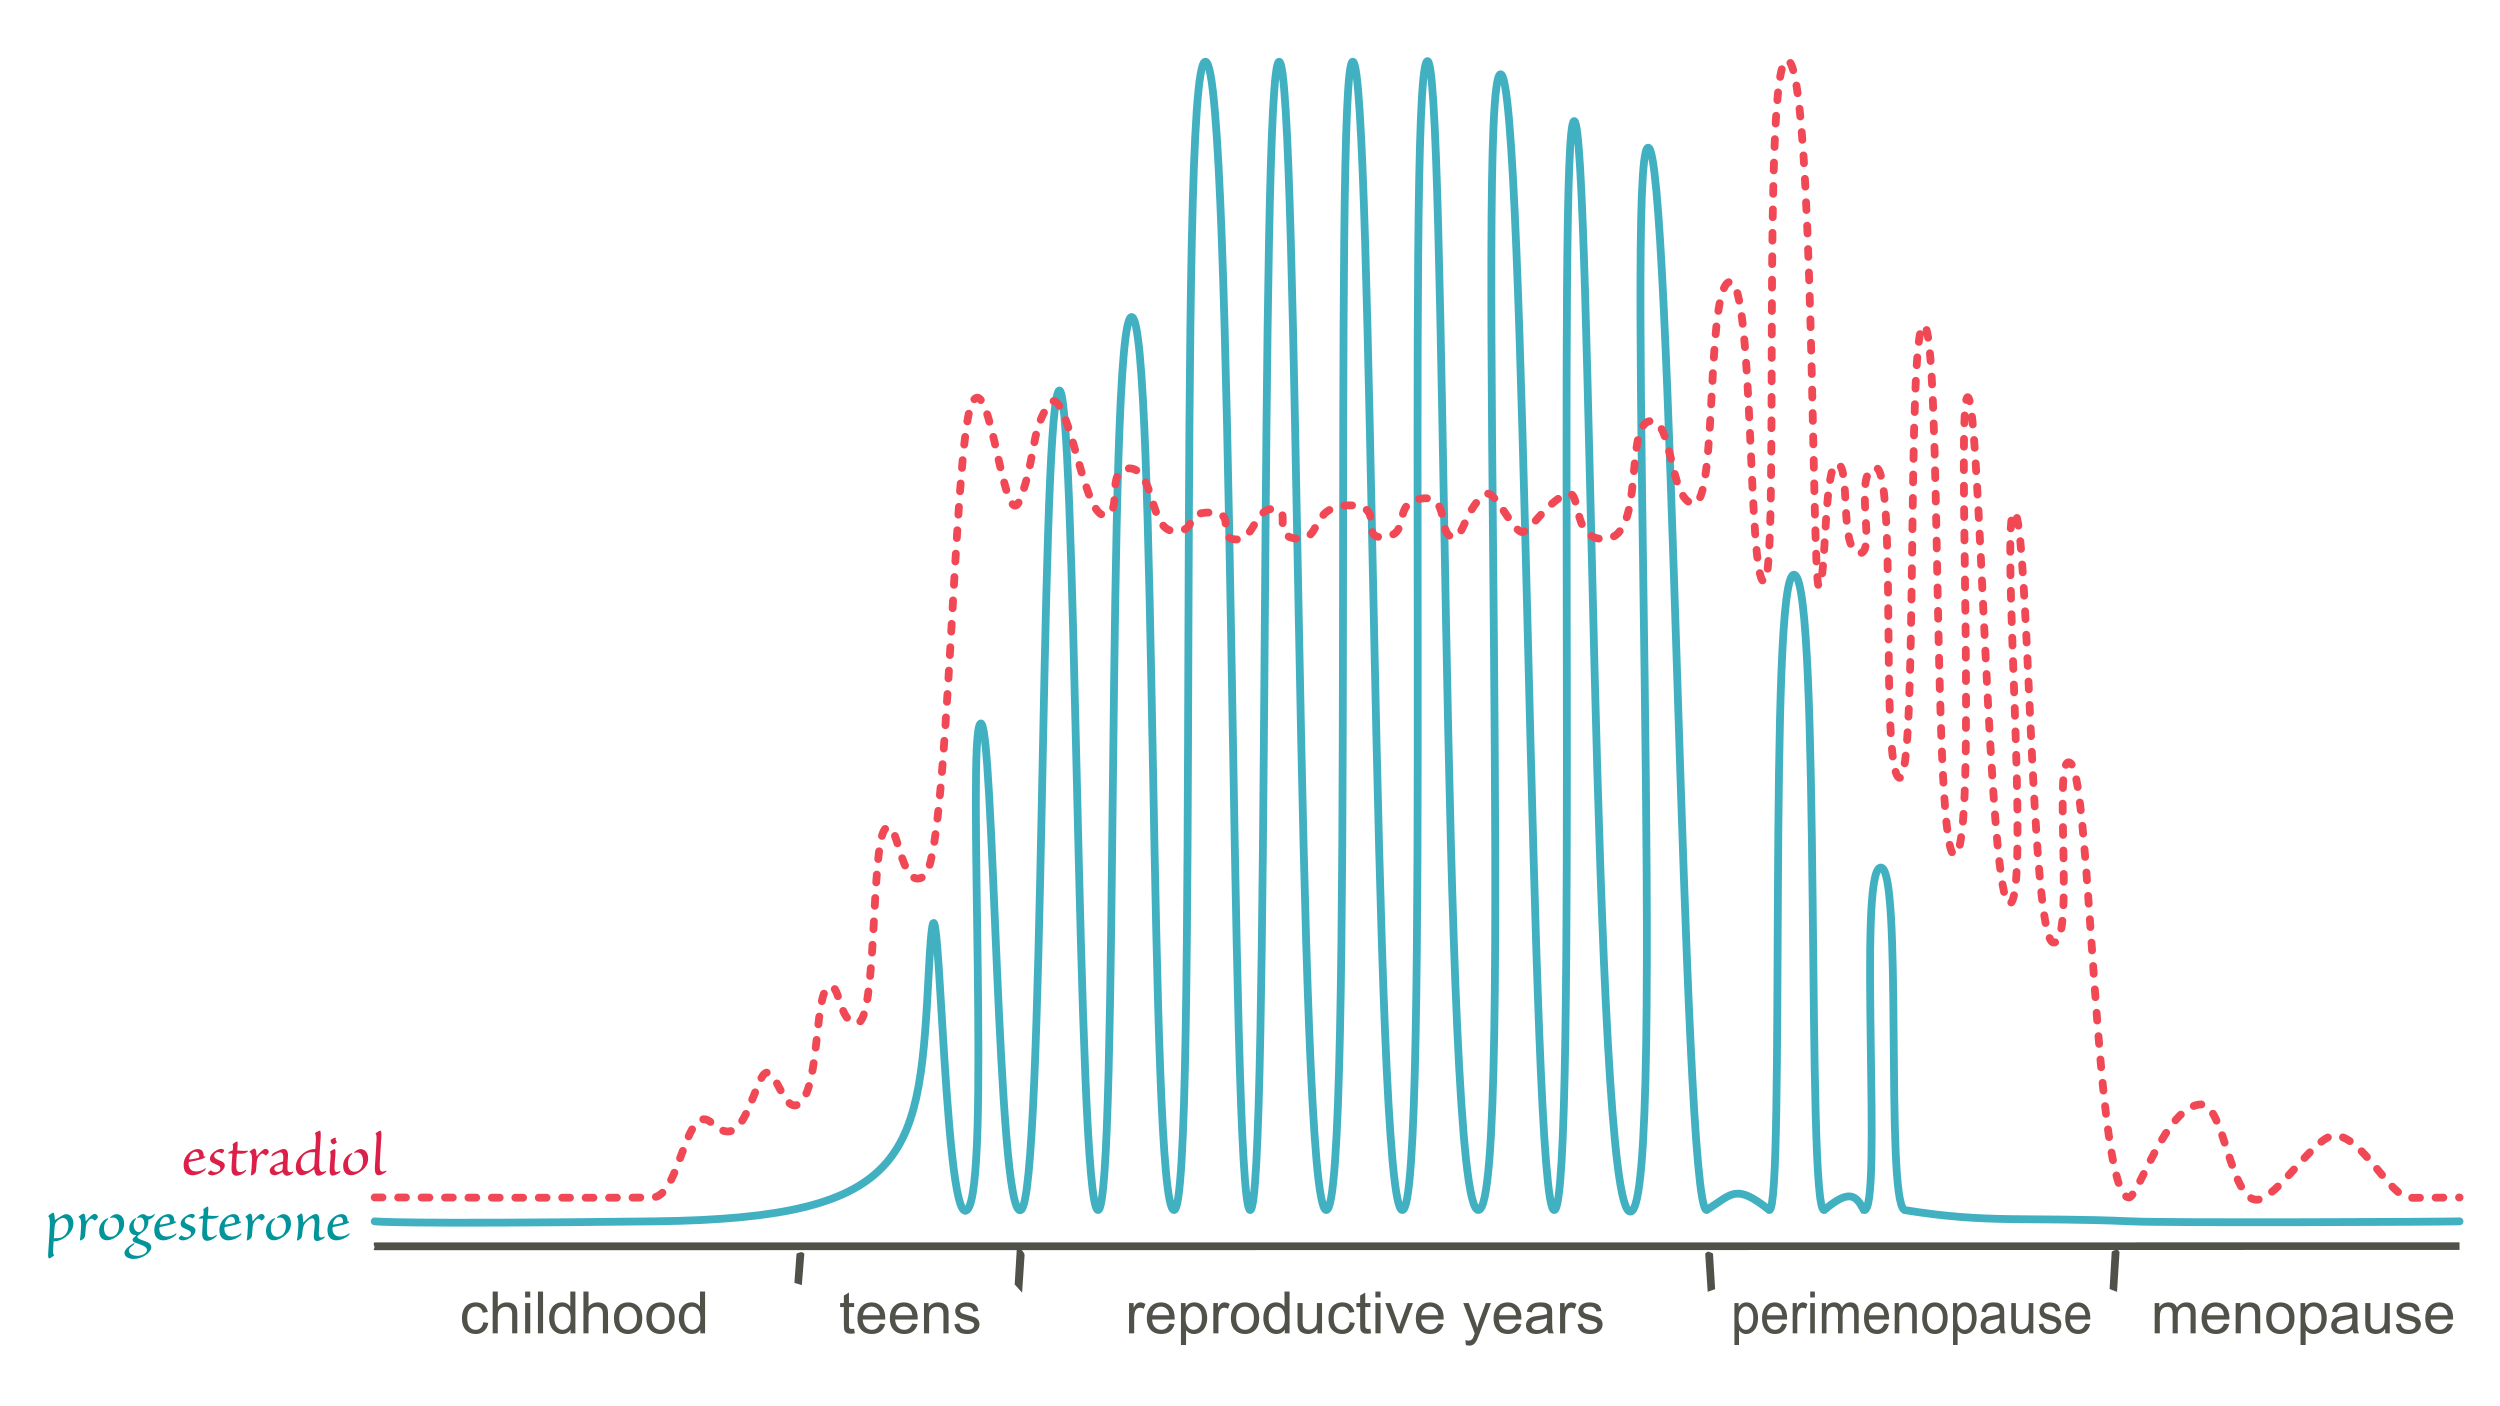 <?xml version="1.0" encoding="utf-8"?>
<!-- Generator: Adobe Illustrator 26.0.2, SVG Export Plug-In . SVG Version: 6.00 Build 0)  -->
<svg version="1.1"
	 id="svg2" inkscape:export-filename="D:\User\Google Drive\Books\Hormone Repair Manual\img\life-cycle.png" inkscape:export-xdpi="144" inkscape:export-ydpi="144" inkscape:version="0.92.5 (2060ec1f9f, 2020-04-08)" sodipodi:docname="life-cycle-color.svg" xmlns:cc="http://creativecommons.org/ns#" xmlns:dc="http://purl.org/dc/elements/1.1/" xmlns:inkscape="http://www.inkscape.org/namespaces/inkscape" xmlns:rdf="http://www.w3.org/1999/02/22-rdf-syntax-ns#" xmlns:sodipodi="http://sodipodi.sourceforge.net/DTD/sodipodi-0.dtd" xmlns:svg="http://www.w3.org/2000/svg"
	 xmlns="http://www.w3.org/2000/svg" xmlns:xlink="http://www.w3.org/1999/xlink" x="0px" y="0px" viewBox="0 0 1600 900"
	 style="enable-background:new 0 0 1600 900;" xml:space="preserve">
<style type="text/css">
	.st0{enable-background:new    ;}
	.st1{fill:#DB1F48;}
	.st2{fill:#01949A;}
	.st3{fill:#505149;}
	.st4{fill:none;stroke:#41B0C1;stroke-width:5;stroke-linecap:round;}
	.st5{fill:none;stroke:#F04854;stroke-width:5;stroke-linecap:round;stroke-dasharray:5,10;}
</style>
<g class="st0">
	<path class="st1" d="M117.91,748.42c-0.26-0.85-0.38-1.84-0.38-2.95c0-3.07,1.41-6.19,4.35-8.33c1.41-0.98,3.11-1.75,4.69-1.75
		c1.88,0,2.81,0.94,3.24,1.79c0.47,0.85,0.6,2.18,0.55,2.65c-0.04,0.3,0.09,0.43,0.77,0.3c0.55-0.09,0.55,0.3,0.13,0.64
		c-0.43,0.34-1.54,0.85-3.16,1.32c-1.62,0.47-4.35,1.07-6.57,1.49c-0.6,0.13-0.77,0.26-0.81,0.77c-0.08,3.2,1.54,5.46,4.95,5.38
		c2.09,0,4.27-0.85,5.67-2.01c0.51-0.43,0.43,0.64-0.17,1.2c-1.45,1.45-4.9,3.24-8.06,3.24
		C120.98,752.18,118.63,751.03,117.91,748.42z M121.02,741.63c-0.04,0.43,0.09,0.51,0.6,0.43c1.02-0.13,3.28-0.47,4.82-0.9
		c0.77-0.17,1.07-0.43,1.07-0.98c0.04-0.6-0.13-1.45-0.47-1.96c-0.43-0.68-1.07-1.11-2.09-1.11
		C123.28,737.11,121.53,739.07,121.02,741.63z"/>
	<path class="st1" d="M138.93,736c1.07-0.56,2.09-0.73,2.6-0.73c0.94,0,1.92,0.43,1.92,1.15c0,0.51-0.81,1.32-1.28,1.58
		c-0.21,0.17-0.34,0.17-0.47,0.09c-0.38-0.43-1.19-0.77-2.18-0.77c-1.19,0-2.47,1.15-2.47,2.43c0,1.71,2.13,2.31,4.69,3.46
		c1.41,0.64,2.13,1.49,2.13,2.6c0,2.69-3.03,4.74-4.82,5.55c-1.15,0.55-2.35,0.85-3.33,0.85c-0.9,0-2.6-0.43-2.6-1.45
		c0-0.43,1.02-1.28,1.49-1.58c0.38-0.26,0.47-0.17,0.6-0.04c0.43,0.56,1.66,1.11,2.77,1.11c1.45,0,3.03-1.07,3.03-2.56
		c0-0.85-0.6-1.54-2.17-2.22c-0.81-0.34-1.92-0.81-2.73-1.24c-1.19-0.64-1.75-1.58-1.75-2.65
		C134.32,739.07,136.93,737.07,138.93,736z"/>
	<path class="st1" d="M148.44,750.22c-0.34-1.07-0.3-2.6-0.21-4.23c0.13-1.88,0.34-5.64,0.47-7.17c0.04-0.43,0-0.55-0.3-0.55
		c-0.73-0.04-1.79-0.08-2.22,0.04c-0.21,0.09-0.34-0.04-0.04-0.47c0.47-0.64,1.36-1.24,2.43-1.41c0.3-0.13,0.38-0.17,0.43-0.51
		c0.13-1.2,0.17-2.73-0.04-3.2c-0.13-0.21-0.13-0.38,0.04-0.56c0.55-0.51,2.26-1.62,2.64-1.62c0.51,0,0.51,1.41,0.47,2.22
		c-0.04,0.81-0.13,2.22-0.26,3.16c-0.04,0.3,0,0.38,0.3,0.43c1.32,0.13,2.73,0.21,4.05,0.21c1.15,0.04,1.96-0.09,2.3-0.13
		c0.3-0.04,0.43,0.13-0.04,0.6c-0.98,1.03-2.77,1.37-4.35,1.37c-0.85,0-1.71-0.04-2.09-0.04c-0.3-0.04-0.38,0.04-0.43,0.43
		c-0.13,1.28-0.3,3.59-0.38,6.06c-0.09,3.12,0.04,5.29,2.56,5.29c1.02,0,2.52-0.73,3.45-1.49c0.38-0.34,0.47,0.47-0.08,1.03
		c-1.71,1.83-4.18,2.82-5.93,2.82C150.27,752.48,148.95,751.97,148.44,750.22z"/>
	<path class="st1" d="M164.13,739.37c0,0.47,0.17,0.56,0.47,0.26c0.77-0.94,2.09-2.39,2.99-3.12c0.85-0.68,1.58-1.24,2.3-1.24
		c1.19,0,2.13,1.03,2.13,1.84c0,0.73-0.6,1.41-1.49,2.13c-0.47,0.38-0.64,0.3-0.81,0.04c-0.38-0.47-1.11-0.98-1.83-0.98
		c-0.98,0-2.05,1.32-2.77,2.52c-0.85,1.41-0.98,4.35-1.15,7.17c-0.09,1.2-0.21,2.01-0.6,2.52c-0.64,1.07-2.22,1.75-2.6,1.75
		c-0.21,0-0.3-0.04-0.21-0.51c0.21-1.24,0.6-4.87,0.73-8.67c0.04-2.22,0.04-4.87-1.28-5.51c-0.21-0.13-0.34-0.17-0.34-0.34
		c0-0.21,0.26-0.47,0.77-0.81c0.64-0.51,1.83-1.32,2.26-1.32C163.92,735.1,164.09,737.41,164.13,739.37z"/>
	<path class="st1" d="M184.3,740.14c-0.17,2.01-0.26,4.61-0.34,6.62c-0.04,1.28,0,2.22,0.38,2.73s0.85,0.73,1.41,0.73
		c0.51,0,1.41-0.3,1.83-0.55c0.26-0.13,0.26,0.43-0.09,0.81c-0.64,0.85-2.17,2.01-3.92,2.01c-1.15,0-2.13-1.11-2.56-2.09
		c-0.17-0.3-0.3-0.3-0.68-0.04c-1.15,0.77-3.37,1.83-4.31,1.83c-1.07,0-2.47-0.43-2.99-1.41c-0.26-0.47-0.43-0.98-0.43-1.62
		c0-0.81,0.43-1.54,0.94-2.09c1.54-1.58,4.44-2.82,6.91-3.5c0.51-0.17,0.72-0.34,0.77-0.64c0.04-0.51,0.04-1.2,0.08-1.96
		c0.04-1.37-0.21-3.42-1.79-3.42c-1.66,0-4.09,1.75-5.46,2.52c-0.26,0.09-0.47,0.04-0.26-0.47c0.3-0.73,0.81-1.41,1.41-1.75
		c1.19-0.64,2.86-1.45,4.09-1.92c1.07-0.47,1.83-0.6,2.47-0.6C183.36,735.32,184.6,737.28,184.3,740.14z M180.12,749.28
		c0.51-0.38,0.73-0.81,0.77-1.45c0.04-0.68,0.13-1.58,0.17-2.43c0-0.34-0.13-0.38-0.55-0.34c-1.19,0.21-2.94,0.77-3.67,1.15
		c-0.73,0.43-1.24,0.9-1.24,1.75c-0.04,1.24,1.02,2.09,2.26,2.09C178.54,750.05,179.61,749.66,180.12,749.28z"/>
	<path class="st1" d="M189.33,746.84c0-4.01,2.22-6.83,5.16-9.05c2.05-1.54,4.69-2.39,6.74-2.39c0.47,0,0.6-0.04,0.64-0.47
		c0.13-1.32,0.26-4.1,0.3-5.68c0.04-1.75-0.13-3.12-0.55-3.67c-0.13-0.17-0.13-0.26,0.04-0.43c0.64-0.6,2.69-1.58,3.03-1.58
		c0.73,0,0.64,3.29,0.47,5.55c-0.17,2.56-0.77,11.14-0.85,13.88c-0.09,3.71-0.13,7.04,1.96,7.04c0.6,0,1.58-0.26,2.26-0.64
		c0.3-0.21,0.38,0.38-0.09,0.85c-0.9,0.94-2.99,2.22-4.73,2.22c-1.83,0-2.26-2.13-2.52-3.76c-0.09-0.38-0.26-0.34-0.64-0.09
		c-1.83,1.28-5.03,3.54-7.46,3.54C191.12,752.18,189.33,750.3,189.33,746.84z M200.63,746.97c0.38-0.43,0.55-1.02,0.6-1.71
		c0.09-1.96,0.3-6.32,0.43-7.43c0.04-0.34-0.04-0.43-0.26-0.38c-0.47,0.08-1.19-0.04-2.09-0.04c-1.96-0.04-4.05,0.85-5.33,2.52
		c-0.98,1.24-1.54,2.77-1.54,4.82c0,2.39,0.94,4.78,3.37,4.78C197.69,749.53,199.57,748.25,200.63,746.97z"/>
	<path class="st1" d="M214.62,739.29c-0.21,2.09-0.55,6.36-0.55,8.15c-0.04,2.09,0.68,2.65,1.36,2.65c0.6,0,1.41-0.21,2.18-0.64
		c0.43-0.21,0.3,0.56-0.21,1.03c-1.62,1.28-3.75,1.92-4.61,1.92c-1.32,0-1.92-1.67-1.83-3.84c0.09-1.79,0.38-5.29,0.6-7.86
		c0.17-2.09-0.09-3.03-0.3-3.37c-0.08-0.13-0.08-0.26,0.21-0.47c0.81-0.68,2.3-1.45,2.77-1.45
		C214.92,735.4,214.7,738.18,214.62,739.29z M214.58,728.06c0.3,0,0.3,0.17,0.3,0.64c-0.09,0.72,0.13,1.45,0.51,1.92
		c0.3,0.38,0.17,0.47-0.13,0.77c-0.43,0.3-1.58,1.02-2,1.02c-0.47,0-1.66-0.85-1.66-2.6C211.59,729.3,214.02,728.06,214.58,728.06z"
		/>
	<path class="st1" d="M235.6,741.47c0,3.46-1.66,5.59-3.45,7.21c-1.83,1.67-4.82,3.46-7.51,3.46c-3.03,0-5.03-2.05-5.03-6.06
		c0-3.07,1.41-5.42,3.63-7.13c0.51-0.38,1.15-0.68,1.62-0.85c0.77-0.34,0.77,0.21,0.26,0.72c-1.75,1.5-2.39,3.37-2.39,5.59
		c0,3.33,1.36,5.51,4.18,5.51c1.19,0,2.6-0.51,3.58-1.54c0.94-0.94,1.88-2.78,1.88-5.42c0-3.07-1.32-5.38-3.71-5.38
		c-0.6,0-1.28,0.08-1.71,0.3c-0.34,0.17-0.38-0.3,0.04-0.73c0.9-0.85,2.43-1.75,3.71-1.75C232.4,735.4,235.6,736.47,235.6,741.47z"
		/>
	<path class="st1" d="M240.5,751.11c-0.51-0.77-0.72-2.39-0.55-4.74c0.3-5.38,0.9-12.72,1.02-16.82c0.09-2.13,0-3.37-0.55-3.93
		c-0.13-0.17-0.17-0.3,0.13-0.47c0.68-0.51,2.56-1.54,2.9-1.54c0.9,0,0.68,3.07,0.55,5.17c-0.26,4.87-0.81,11.61-0.98,16.14
		c-0.04,2.35,0.08,3.54,0.43,4.14c0.34,0.51,0.85,0.77,1.36,0.77c0.64,0,1.58-0.3,2.22-0.6c0.34-0.13,0.43,0.38-0.17,0.94
		c-1.02,0.9-3.28,2.01-4.61,2.01C241.57,752.18,240.93,751.75,240.5,751.11z"/>
</g>
<g class="st0">
	<path class="st2" d="M46.99,783.02c0,4.4-3.5,8.2-7.17,10.03c-2.05,1.07-3.5,1.37-5.12,1.37c-0.3,0-0.38,0.17-0.43,0.6
		c-0.17,1.96-0.34,5.34-0.38,6.45c0,0.64,0.3,1.37,0.64,1.58c0.21,0.13,0.21,0.26-0.13,0.6c-0.6,0.56-2.39,1.75-2.94,1.75
		c-0.47,0-0.77-0.98-0.64-3.2c0.21-3.29,0.98-13.15,1.11-18.4c0.04-2.48-0.13-4.57-0.9-5.21c-0.13-0.09-0.21-0.13-0.04-0.38
		c0.47-0.68,2.6-2.13,2.94-2.13c1.02,0,1.07,3.16,1.11,4.1c0,0.55,0.08,0.68,0.51,0.43c0.47-0.3,2.56-1.71,3.5-2.22
		c1.07-0.68,2.17-1.32,3.41-1.32C44.68,777.04,46.99,779.13,46.99,783.02z M40.29,779.47c-1.19,0-2.69,0.98-3.58,1.79
		c-1.28,1.24-1.58,2.26-1.79,4.18c-0.17,1.92-0.34,4.7-0.43,6.79c-0.04,0.38,0.04,0.43,0.26,0.34c0.17-0.09,0.51-0.17,0.94-0.17
		c2.17,0.17,3.84-0.21,5.54-1.67c1.54-1.28,2.56-3.67,2.56-6.02C43.79,782.38,42.89,779.47,40.29,779.47z"/>
	<path class="st2" d="M54.75,781.01c0,0.47,0.17,0.55,0.47,0.26c0.77-0.94,2.09-2.39,2.99-3.12c0.85-0.68,1.58-1.24,2.3-1.24
		c1.19,0,2.13,1.02,2.13,1.84c0,0.73-0.6,1.41-1.49,2.13c-0.47,0.38-0.64,0.3-0.81,0.04c-0.38-0.47-1.11-0.98-1.83-0.98
		c-0.98,0-2.05,1.32-2.77,2.52c-0.85,1.41-0.98,4.36-1.15,7.17c-0.09,1.2-0.21,2.01-0.6,2.52c-0.64,1.07-2.22,1.75-2.6,1.75
		c-0.21,0-0.3-0.04-0.21-0.51c0.21-1.24,0.6-4.87,0.73-8.67c0.04-2.22,0.04-4.87-1.28-5.51c-0.21-0.13-0.34-0.17-0.34-0.34
		c0-0.21,0.26-0.47,0.77-0.81c0.64-0.51,1.83-1.32,2.26-1.32C54.53,776.74,54.7,779.05,54.75,781.01z"/>
	<path class="st2" d="M79.44,783.1c0,3.46-1.66,5.59-3.45,7.22c-1.83,1.67-4.82,3.46-7.51,3.46c-3.03,0-5.03-2.05-5.03-6.06
		c0-3.07,1.41-5.42,3.63-7.13c0.51-0.38,1.15-0.68,1.62-0.85c0.77-0.34,0.77,0.21,0.26,0.73c-1.75,1.49-2.39,3.37-2.39,5.59
		c0,3.33,1.36,5.51,4.18,5.51c1.19,0,2.6-0.51,3.58-1.54c0.94-0.94,1.88-2.77,1.88-5.42c0-3.07-1.32-5.38-3.71-5.38
		c-0.6,0-1.28,0.09-1.71,0.3c-0.34,0.17-0.38-0.3,0.04-0.73c0.9-0.85,2.43-1.75,3.71-1.75C76.24,777.04,79.44,778.11,79.44,783.1z"
		/>
	<path class="st2" d="M93.68,777.94c0.47,0.38,0.9,0.51,1.36,0.51c1.58,0,2.69-0.6,3.8-1.54c0.26-0.21,0.38,0.08,0.04,0.73
		c-0.68,1.32-2.09,2.48-3.71,2.86c-0.26,0.04-0.3,0.13-0.26,0.3c0.04,0.21,0.04,0.55,0.04,1.15c0,1.79-0.77,3.63-1.83,4.91
		c-1.19,1.45-2.69,2.26-4.18,3.46c-0.64,0.47-1.02,0.9-1.02,1.32c0,0.42,0.34,0.77,0.98,1.15c0.85,0.51,3.24,1.28,4.86,1.92
		c2.22,0.85,3.07,2.18,3.07,3.42c0,1.96-1.62,3.8-3.58,5.12c-2.09,1.45-4.95,2.48-7.63,2.48c-2.47,0-5.97-0.98-5.97-3.88
		c0-0.68,0.21-1.28,0.64-1.88c1.02-1.58,3.45-3.37,5.12-4.18c0.6-0.3,0.77-0.13,0.55,0.26s-0.68,0.94-1.07,1.15
		c-1.02,0.6-2.43,1.79-2.43,2.99c0,2.6,2.99,3.54,5.59,3.54c2.22,0,4.09-0.98,4.86-1.62c0.64-0.51,1.15-1.24,1.15-2.05
		c0-0.9-0.43-1.88-2.64-2.9c-1.58-0.73-4.48-1.67-5.33-2.01c-0.73-0.3-1.24-1.07-1.24-1.88c0-0.47,0.6-1.03,1.24-1.62
		c0.43-0.38,0.77-0.6,0.98-0.85c0.21-0.21,0-0.3-0.47-0.34c-2-0.09-3.88-1.62-3.88-4.53c0-2.39,1.36-4.74,3.54-6.06
		c0.77-0.43,1.07-0.17,0.64,0.38c-0.47,0.56-1.36,1.67-1.36,3.89c0,2.26,1.41,4.44,3.33,4.44c0.85,0,1.71-0.6,2.3-1.32
		c0.73-0.85,1.19-2.26,1.19-4.06c0-2.35-1.07-4.06-2.64-4.06c-0.68,0-1.36,0.3-1.58,0.47c-0.3,0.17-0.47-0.17-0.13-0.64
		c0.68-0.9,2.18-1.92,3.33-1.92S93.21,777.55,93.68,777.94z"/>
	<path class="st2" d="M99.13,790.06c-0.26-0.85-0.38-1.84-0.38-2.95c0-3.07,1.41-6.19,4.35-8.33c1.41-0.98,3.11-1.75,4.69-1.75
		c1.88,0,2.81,0.94,3.24,1.79c0.47,0.85,0.6,2.18,0.55,2.65c-0.04,0.3,0.09,0.43,0.77,0.3c0.55-0.08,0.55,0.3,0.13,0.64
		c-0.43,0.34-1.54,0.85-3.16,1.32c-1.62,0.47-4.35,1.07-6.57,1.49c-0.6,0.13-0.77,0.26-0.81,0.77c-0.08,3.2,1.54,5.46,4.95,5.38
		c2.09,0,4.27-0.85,5.67-2.01c0.51-0.43,0.43,0.64-0.17,1.2c-1.45,1.45-4.9,3.25-8.06,3.25C102.2,793.82,99.86,792.67,99.13,790.06z
		 M102.25,783.27c-0.04,0.43,0.09,0.51,0.6,0.43c1.02-0.13,3.28-0.47,4.82-0.9c0.77-0.17,1.07-0.43,1.07-0.98
		c0.04-0.6-0.13-1.45-0.47-1.96c-0.43-0.68-1.07-1.11-2.09-1.11C104.51,778.75,102.76,780.71,102.25,783.27z"/>
	<path class="st2" d="M120.16,777.64c1.07-0.55,2.09-0.73,2.6-0.73c0.94,0,1.92,0.43,1.92,1.15c0,0.51-0.81,1.32-1.28,1.58
		c-0.21,0.17-0.34,0.17-0.47,0.08c-0.38-0.43-1.19-0.77-2.18-0.77c-1.19,0-2.47,1.15-2.47,2.43c0,1.71,2.13,2.3,4.69,3.46
		c1.41,0.64,2.13,1.49,2.13,2.6c0,2.69-3.03,4.74-4.82,5.55c-1.15,0.56-2.35,0.85-3.33,0.85c-0.9,0-2.6-0.43-2.6-1.45
		c0-0.43,1.02-1.28,1.49-1.58c0.38-0.26,0.47-0.17,0.6-0.04c0.43,0.55,1.66,1.11,2.77,1.11c1.45,0,3.03-1.07,3.03-2.56
		c0-0.85-0.6-1.54-2.17-2.22c-0.81-0.34-1.92-0.81-2.73-1.24c-1.19-0.64-1.75-1.58-1.75-2.65
		C115.55,780.71,118.15,778.71,120.16,777.64z"/>
	<path class="st2" d="M129.67,791.86c-0.34-1.07-0.3-2.6-0.21-4.23c0.13-1.88,0.34-5.63,0.47-7.17c0.04-0.43,0-0.55-0.3-0.55
		c-0.73-0.04-1.79-0.09-2.22,0.04c-0.21,0.08-0.34-0.04-0.04-0.47c0.47-0.64,1.36-1.24,2.43-1.41c0.3-0.13,0.38-0.17,0.43-0.51
		c0.13-1.2,0.17-2.73-0.04-3.2c-0.13-0.21-0.13-0.38,0.04-0.55c0.55-0.51,2.26-1.62,2.64-1.62c0.51,0,0.51,1.41,0.47,2.22
		c-0.04,0.81-0.13,2.22-0.26,3.16c-0.04,0.3,0,0.38,0.3,0.43c1.32,0.13,2.73,0.21,4.05,0.21c1.15,0.04,1.96-0.08,2.3-0.13
		c0.3-0.04,0.43,0.13-0.04,0.6c-0.98,1.02-2.77,1.37-4.35,1.37c-0.85,0-1.71-0.04-2.09-0.04c-0.3-0.04-0.38,0.04-0.43,0.43
		c-0.13,1.28-0.3,3.59-0.38,6.06c-0.09,3.12,0.04,5.29,2.56,5.29c1.02,0,2.52-0.73,3.45-1.49c0.38-0.34,0.47,0.47-0.08,1.02
		c-1.71,1.84-4.18,2.82-5.93,2.82C131.5,794.12,130.18,793.61,129.67,791.86z"/>
	<path class="st2" d="M140.79,790.06c-0.26-0.85-0.38-1.84-0.38-2.95c0-3.07,1.41-6.19,4.35-8.33c1.41-0.98,3.11-1.75,4.69-1.75
		c1.88,0,2.81,0.94,3.24,1.79c0.47,0.85,0.6,2.18,0.55,2.65c-0.04,0.3,0.09,0.43,0.77,0.3c0.55-0.08,0.55,0.3,0.13,0.64
		c-0.43,0.34-1.54,0.85-3.16,1.32c-1.62,0.47-4.35,1.07-6.57,1.49c-0.6,0.13-0.77,0.26-0.81,0.77c-0.08,3.2,1.54,5.46,4.95,5.38
		c2.09,0,4.27-0.85,5.67-2.01c0.51-0.43,0.43,0.64-0.17,1.2c-1.45,1.45-4.9,3.25-8.06,3.25
		C143.87,793.82,141.52,792.67,140.79,790.06z M143.91,783.27c-0.04,0.43,0.09,0.51,0.6,0.43c1.02-0.13,3.28-0.47,4.82-0.9
		c0.77-0.17,1.07-0.43,1.07-0.98c0.04-0.6-0.13-1.45-0.47-1.96c-0.43-0.68-1.07-1.11-2.09-1.11
		C146.17,778.75,144.42,780.71,143.91,783.27z"/>
	<path class="st2" d="M161.52,781.01c0,0.47,0.17,0.55,0.47,0.26c0.77-0.94,2.09-2.39,2.99-3.12c0.85-0.68,1.58-1.24,2.3-1.24
		c1.19,0,2.13,1.02,2.13,1.84c0,0.73-0.6,1.41-1.49,2.13c-0.47,0.38-0.64,0.3-0.81,0.04c-0.38-0.47-1.11-0.98-1.83-0.98
		c-0.98,0-2.05,1.32-2.77,2.52c-0.85,1.41-0.98,4.36-1.15,7.17c-0.09,1.2-0.21,2.01-0.6,2.52c-0.64,1.07-2.22,1.75-2.6,1.75
		c-0.21,0-0.3-0.04-0.21-0.51c0.21-1.24,0.6-4.87,0.72-8.67c0.04-2.22,0.04-4.87-1.28-5.51c-0.21-0.13-0.34-0.17-0.34-0.34
		c0-0.21,0.26-0.47,0.77-0.81c0.64-0.51,1.83-1.32,2.26-1.32C161.31,776.74,161.48,779.05,161.52,781.01z"/>
	<path class="st2" d="M186.21,783.1c0,3.46-1.66,5.59-3.45,7.22c-1.83,1.67-4.82,3.46-7.51,3.46c-3.03,0-5.03-2.05-5.03-6.06
		c0-3.07,1.41-5.42,3.63-7.13c0.51-0.38,1.15-0.68,1.62-0.85c0.77-0.34,0.77,0.21,0.26,0.73c-1.75,1.49-2.39,3.37-2.39,5.59
		c0,3.33,1.36,5.51,4.18,5.51c1.19,0,2.6-0.51,3.58-1.54c0.94-0.94,1.88-2.77,1.88-5.42c0-3.07-1.32-5.38-3.71-5.38
		c-0.6,0-1.28,0.09-1.71,0.3c-0.34,0.17-0.38-0.3,0.04-0.73c0.9-0.85,2.43-1.75,3.71-1.75C183.01,777.04,186.21,778.11,186.21,783.1
		z"/>
	<path class="st2" d="M204.42,782.34c-0.09,1.83-0.34,4.53-0.38,6.62c-0.13,2.26,0.51,3.03,1.36,3.03c0.68,0,1.62-0.3,2.26-0.64
		c0.3-0.17,0.3,0.51-0.26,1.02c-1.41,1.15-3.37,1.88-4.48,1.88c-0.68,0-1.24-0.3-1.66-0.9c-0.38-0.47-0.51-1.37-0.43-2.82
		c0.17-1.45,0.47-4.48,0.6-6.36c0.08-1.67,0.17-4.44-1.66-4.44c-1.45,0-3.5,1.96-4.44,3.12c-1.49,1.88-1.62,4.18-1.92,7.09
		c-0.09,0.85-0.13,1.49-0.47,2.09c-0.38,0.72-2.09,1.92-2.69,1.92c-0.21,0-0.34-0.08-0.17-0.73c0.43-1.71,0.9-6.53,0.9-9.44
		c0-2.65-0.17-4.23-0.85-4.87c-0.13-0.13-0.17-0.26,0.08-0.51c0.55-0.6,2.35-1.79,2.69-1.79c0.85,0,1.02,3.5,1.07,5.25
		c0.04,0.47,0.26,0.47,0.6,0.13c1.49-1.58,3.63-3.37,5.5-4.36c0.94-0.47,1.62-0.64,2.22-0.64C204.16,777,204.5,779.9,204.42,782.34z
		"/>
	<path class="st2" d="M209.96,790.06c-0.26-0.85-0.38-1.84-0.38-2.95c0-3.07,1.41-6.19,4.35-8.33c1.41-0.98,3.11-1.75,4.69-1.75
		c1.88,0,2.81,0.94,3.24,1.79c0.47,0.85,0.6,2.18,0.55,2.65c-0.04,0.3,0.09,0.43,0.77,0.3c0.55-0.08,0.55,0.3,0.13,0.64
		c-0.43,0.34-1.54,0.85-3.16,1.32c-1.62,0.47-4.35,1.07-6.57,1.49c-0.6,0.13-0.77,0.26-0.81,0.77c-0.08,3.2,1.54,5.46,4.95,5.38
		c2.09,0,4.27-0.85,5.67-2.01c0.51-0.43,0.43,0.64-0.17,1.2c-1.45,1.45-4.9,3.25-8.06,3.25
		C213.03,793.82,210.68,792.67,209.96,790.06z M213.07,783.27c-0.04,0.43,0.09,0.51,0.6,0.43c1.02-0.13,3.28-0.47,4.82-0.9
		c0.77-0.17,1.07-0.43,1.07-0.98c0.04-0.6-0.13-1.45-0.47-1.96c-0.43-0.68-1.07-1.11-2.09-1.11
		C215.33,778.75,213.58,780.71,213.07,783.27z"/>
</g>
<path id="path1281" inkscape:connector-curvature="0" sodipodi:nodetypes="scccccs" class="st3" d="M239.8,797.6
	c0,1.38-1.38-2.48,0-2.46l1334.3-0.03v4.85l-1334.3,0.18C238.39,800.16,239.78,799.01,239.8,797.6L239.8,797.6z"/>
<path id="path1015" inkscape:connector-curvature="0" sodipodi:nodetypes="czzzzzzzzzzzzzzzzzzzzzzcczcczccc" class="st4" d="
	M239.8,781.66c0,0,12.72,1.97,179.29,0s169.22-42.82,175.46-162.02s8.64,168.78,24.36,154.8c15.72-13.97-0.37-301.58,8.48-311.23
	s10.71,318.56,25.95,311.23c15.24-7.33,12.29-501.1,23.97-523.84c11.69-22.74,11.76,522.9,25.4,523.84
	c13.64,0.95,5.03-571.89,21.54-571.56c16.51,0.32,10.74,571.83,27.15,571.56c16.41-0.27,1.4-735.1,20.06-734.96
	c18.65,0.14,15.68,733.1,28.63,734.96c12.95,1.86,5.72-735.12,18.57-734.96c12.85,0.16,11.14,733.42,30.12,734.96
	s3.91-738.32,17.09-734.96c13.17,3.36,12.68,734.28,31.6,734.96c18.92,0.68,2.2-714.97,15.6-734.96
	c13.4-19.99,8.69,735.56,33.09,734.96s-2.53-723.3,14.11-726.91s18.89,731.33,34.57,726.91s1.21-697.29,12.63-696.96
	c11.42,0.33,11.29,700.65,36.06,697.96c24.77-2.69-4.3-675.59,11.14-680.92c15.45-5.32,21.9,678.07,37.55,679.92
	c16.73-10.54,18.48-17.16,40.13,0c10.41,0.57-1.08-412.28,16.13-406.58s7.34,409.34,19.04,406.58c16.22-13.83,20.42-9.31,25.34,0
	c12.51,3.41-4.24-215.28,10.49-219.18c14.73-3.9,2.95,212.46,15.51,219.18c53.84,8.76,77.81,4.27,145,7.22
	c21.75,1.12,203.09,0.35,210.23,0"/>
<path id="path1321" inkscape:connector-curvature="0" sodipodi:nodetypes="scccccs" class="st3" d="M1354.04,799.68
	c1.38,0.09-2.52,0.66-2.56,1.65l-1.34,23.65l4.76,1.83l1.58-25.16C1356.55,800.65,1355.45,799.76,1354.04,799.68z"/>
<path id="path1323" inkscape:connector-curvature="0" sodipodi:nodetypes="scccccs" class="st3" d="M1093.78,800.99
	c-1.38,0.09,2.52,0.63,2.56,1.56l1.35,22.48l-4.76,1.74l-1.58-23.91C1091.27,801.92,1092.38,801.07,1093.78,800.99z"/>
<path id="path1325" inkscape:connector-curvature="0" sodipodi:nodetypes="scccccs" class="st3" d="M653.3,799.57
	c1.38,1.09-2.52-1.17-2.56-0.21l-1.35,22.68l4.76,5.29l1.58-24.01C655.8,802.36,654.7,800.67,653.3,799.57z"/>
<path id="path1339" inkscape:connector-curvature="0" sodipodi:nodetypes="scccccs" class="st3" d="M512.32,801.28
	c1.38,0.07-2.52,0.52-2.56,1.29l-1.35,18.48l4.76,1.43l1.58-19.65C514.83,802.04,513.73,801.35,512.32,801.28z"/>
<g class="st0">
	<path class="st3" d="M546.64,850.4l0.47,2.9c-0.92,0.19-1.75,0.29-2.48,0.29c-1.19,0-2.11-0.19-2.77-0.57s-1.12-0.87-1.38-1.49
		s-0.4-1.91-0.4-3.88v-11.14h-2.4v-2.55h2.4v-4.8l3.26-1.97v6.77h3.3v2.55h-3.3v11.33c0,0.94,0.06,1.54,0.17,1.81
		c0.12,0.27,0.3,0.48,0.56,0.64s0.63,0.24,1.12,0.24C545.56,850.52,546.04,850.48,546.64,850.4z"/>
	<path class="st3" d="M563.09,847.09l3.39,0.42c-0.53,1.98-1.52,3.52-2.97,4.62c-1.45,1.09-3.29,1.64-5.54,1.64
		c-2.83,0-5.07-0.87-6.73-2.62c-1.66-1.74-2.49-4.19-2.49-7.34c0-3.26,0.84-5.79,2.51-7.59c1.68-1.8,3.85-2.7,6.52-2.7
		c2.59,0,4.7,0.88,6.34,2.64s2.46,4.24,2.46,7.44c0,0.19-0.01,0.49-0.02,0.88h-14.43c0.12,2.13,0.72,3.76,1.8,4.89
		s2.43,1.7,4.04,1.7c1.2,0,2.23-0.32,3.08-0.95C561.92,849.49,562.59,848.48,563.09,847.09z M552.32,841.79h10.8
		c-0.15-1.63-0.56-2.85-1.24-3.67c-1.04-1.26-2.4-1.9-4.06-1.9c-1.51,0-2.77,0.5-3.8,1.51C553,838.75,552.43,840.1,552.32,841.79z"
		/>
	<path class="st3" d="M583.84,847.09l3.39,0.42c-0.53,1.98-1.52,3.52-2.97,4.62c-1.45,1.09-3.29,1.64-5.54,1.64
		c-2.83,0-5.07-0.87-6.73-2.62c-1.66-1.74-2.49-4.19-2.49-7.34c0-3.26,0.84-5.79,2.51-7.59c1.68-1.8,3.85-2.7,6.52-2.7
		c2.59,0,4.7,0.88,6.34,2.64s2.46,4.24,2.46,7.44c0,0.19-0.01,0.49-0.02,0.88h-14.43c0.12,2.13,0.72,3.76,1.8,4.89
		s2.43,1.7,4.04,1.7c1.2,0,2.23-0.32,3.08-0.95C582.67,849.49,583.34,848.48,583.84,847.09z M573.08,841.79h10.8
		c-0.15-1.63-0.56-2.85-1.24-3.67c-1.04-1.26-2.4-1.9-4.06-1.9c-1.51,0-2.77,0.5-3.8,1.51C573.75,838.75,573.18,840.1,573.08,841.79
		z"/>
	<path class="st3" d="M591.35,853.33v-19.37h2.95v2.75c1.42-2.13,3.47-3.19,6.16-3.19c1.17,0,2.24,0.21,3.22,0.63
		c0.98,0.42,1.71,0.97,2.2,1.65s0.83,1.49,1.02,2.43c0.12,0.61,0.18,1.67,0.18,3.19v11.91h-3.28v-11.78c0-1.34-0.13-2.34-0.38-3
		c-0.26-0.66-0.71-1.19-1.36-1.59c-0.65-0.4-1.41-0.59-2.29-0.59c-1.4,0-2.6,0.45-3.62,1.33c-1.01,0.89-1.52,2.57-1.52,5.05v10.58
		L591.35,853.33L591.35,853.33z"/>
	<path class="st3" d="M610.79,847.55l3.24-0.51c0.18,1.3,0.69,2.3,1.52,2.99c0.83,0.69,1.99,1.04,3.49,1.04
		c1.51,0,2.62-0.31,3.35-0.92c0.73-0.62,1.09-1.33,1.09-2.16c0-0.74-0.32-1.33-0.97-1.75c-0.45-0.29-1.57-0.66-3.35-1.11
		c-2.4-0.61-4.07-1.13-5-1.58c-0.93-0.44-1.63-1.06-2.11-1.84c-0.48-0.79-0.72-1.65-0.72-2.6c0-0.86,0.2-1.66,0.59-2.4
		c0.39-0.74,0.93-1.35,1.61-1.83c0.51-0.38,1.21-0.7,2.09-0.96s1.82-0.39,2.83-0.39c1.52,0,2.85,0.22,4,0.66
		c1.15,0.44,2,1.03,2.54,1.78s0.92,1.75,1.13,3l-3.21,0.44c-0.15-1-0.57-1.78-1.27-2.33c-0.7-0.56-1.69-0.84-2.96-0.84
		c-1.51,0-2.58,0.25-3.22,0.75c-0.64,0.5-0.97,1.08-0.97,1.75c0,0.43,0.13,0.81,0.4,1.15c0.27,0.35,0.69,0.65,1.26,0.88
		c0.33,0.12,1.29,0.4,2.9,0.84c2.32,0.62,3.94,1.13,4.86,1.52s1.64,0.97,2.16,1.72c0.52,0.75,0.78,1.69,0.78,2.81
		c0,1.09-0.32,2.12-0.96,3.09c-0.64,0.97-1.56,1.71-2.76,2.24s-2.56,0.79-4.08,0.79c-2.51,0-4.43-0.52-5.75-1.57
		C611.99,851.16,611.15,849.61,610.79,847.55z"/>
</g>
<g class="st0">
	<path class="st3" d="M722.59,853.33v-19.37h2.95v2.94c0.75-1.37,1.45-2.28,2.09-2.72s1.34-0.66,2.1-0.66c1.1,0,2.23,0.35,3.37,1.06
		l-1.13,3.05c-0.8-0.47-1.6-0.71-2.4-0.71c-0.72,0-1.36,0.22-1.93,0.65s-0.98,1.03-1.22,1.8c-0.36,1.17-0.55,2.44-0.55,3.83v10.14
		h-3.28V853.33z"/>
	<path class="st3" d="M748.3,847.09l3.39,0.42c-0.53,1.98-1.52,3.52-2.97,4.62c-1.45,1.09-3.29,1.64-5.54,1.64
		c-2.83,0-5.07-0.87-6.73-2.62c-1.66-1.74-2.49-4.19-2.49-7.34c0-3.26,0.84-5.79,2.51-7.59c1.68-1.8,3.85-2.7,6.52-2.7
		c2.59,0,4.7,0.88,6.34,2.64s2.46,4.24,2.46,7.44c0,0.19-0.01,0.49-0.02,0.88h-14.43c0.12,2.13,0.72,3.76,1.8,4.89
		s2.43,1.7,4.04,1.7c1.2,0,2.23-0.32,3.08-0.95C747.12,849.49,747.8,848.48,748.3,847.09z M737.53,841.79h10.8
		c-0.15-1.63-0.56-2.85-1.24-3.67c-1.04-1.26-2.4-1.9-4.06-1.9c-1.51,0-2.77,0.5-3.8,1.51C738.21,838.75,737.64,840.1,737.53,841.79
		z"/>
	<path class="st3" d="M755.8,860.76v-26.79h2.99v2.52c0.7-0.98,1.5-1.72,2.39-2.21c0.89-0.49,1.96-0.74,3.22-0.74
		c1.65,0,3.11,0.43,4.37,1.28s2.22,2.05,2.86,3.6c0.64,1.55,0.97,3.25,0.97,5.1c0,1.98-0.36,3.77-1.07,5.35s-1.74,2.8-3.1,3.65
		c-1.35,0.85-2.78,1.27-4.27,1.27c-1.09,0-2.07-0.23-2.94-0.69c-0.87-0.46-1.58-1.05-2.14-1.75v9.43h-3.28V860.76z M758.77,843.76
		c0,2.49,0.5,4.33,1.51,5.53c1.01,1.19,2.23,1.79,3.66,1.79c1.46,0,2.71-0.62,3.74-1.85c1.04-1.23,1.56-3.15,1.56-5.74
		c0-2.47-0.51-4.32-1.52-5.54s-2.23-1.84-3.63-1.84s-2.63,0.65-3.71,1.96C759.31,839.36,758.77,841.26,758.77,843.76z"/>
	<path class="st3" d="M776.52,853.33v-19.37h2.95v2.94c0.75-1.37,1.45-2.28,2.09-2.72s1.34-0.66,2.1-0.66c1.1,0,2.23,0.35,3.37,1.06
		l-1.13,3.05c-0.8-0.47-1.6-0.71-2.4-0.71c-0.72,0-1.36,0.22-1.93,0.65s-0.98,1.03-1.22,1.8c-0.36,1.17-0.55,2.44-0.55,3.83v10.14
		h-3.28V853.33z"/>
	<path class="st3" d="M787.76,843.65c0-3.59,1-6.24,2.99-7.97c1.66-1.43,3.69-2.15,6.09-2.15c2.66,0,4.83,0.87,6.52,2.62
		s2.53,4.16,2.53,7.23c0,2.49-0.37,4.45-1.12,5.88c-0.75,1.43-1.83,2.54-3.26,3.33c-1.43,0.79-2.98,1.19-4.67,1.19
		c-2.71,0-4.9-0.87-6.57-2.61C788.59,849.42,787.76,846.92,787.76,843.65z M791.13,843.65c0,2.48,0.54,4.34,1.62,5.57
		s2.44,1.85,4.08,1.85c1.63,0,2.98-0.62,4.06-1.86s1.62-3.13,1.62-5.67c0-2.4-0.54-4.21-1.63-5.44s-2.44-1.85-4.05-1.85
		c-1.64,0-3,0.61-4.08,1.84C791.67,839.31,791.13,841.17,791.13,843.65z"/>
	<path class="st3" d="M822.28,853.33v-2.44c-1.23,1.92-3.03,2.88-5.41,2.88c-1.54,0-2.96-0.43-4.25-1.28
		c-1.29-0.85-2.29-2.04-3.01-3.57s-1.07-3.28-1.07-5.26c0-1.93,0.32-3.69,0.97-5.26c0.64-1.57,1.61-2.78,2.9-3.62
		c1.29-0.84,2.73-1.26,4.32-1.26c1.17,0,2.2,0.25,3.12,0.74c0.91,0.49,1.65,1.13,2.22,1.92v-9.59h3.26v26.74L822.28,853.33
		L822.28,853.33z M811.92,843.67c0,2.48,0.52,4.33,1.57,5.56c1.04,1.23,2.28,1.84,3.7,1.84c1.43,0,2.65-0.59,3.65-1.76
		c1-1.17,1.5-2.96,1.5-5.37c0-2.65-0.51-4.6-1.53-5.84s-2.28-1.86-3.77-1.86c-1.46,0-2.67,0.6-3.65,1.79
		C812.41,839.22,811.92,841.1,811.92,843.67z"/>
	<path class="st3" d="M843.16,853.33v-2.84c-1.51,2.19-3.55,3.28-6.14,3.28c-1.14,0-2.21-0.22-3.2-0.66
		c-0.99-0.44-1.72-0.99-2.2-1.65c-0.48-0.66-0.82-1.47-1.01-2.44c-0.13-0.64-0.2-1.67-0.2-3.06v-12h3.28v10.74
		c0,1.71,0.07,2.87,0.2,3.47c0.21,0.86,0.64,1.54,1.31,2.03c0.67,0.49,1.49,0.74,2.48,0.74c0.98,0,1.91-0.25,2.77-0.76
		c0.86-0.5,1.47-1.19,1.83-2.06s0.54-2.13,0.54-3.79v-10.38h3.28v19.37h-2.94V853.33z"/>
	<path class="st3" d="M863.86,846.24l3.23,0.42c-0.35,2.23-1.25,3.97-2.71,5.23c-1.45,1.26-3.23,1.89-5.35,1.89
		c-2.65,0-4.78-0.87-6.39-2.6s-2.41-4.22-2.41-7.45c0-2.09,0.35-3.92,1.04-5.49c0.69-1.57,1.75-2.75,3.16-3.53
		c1.42-0.79,2.96-1.18,4.62-1.18c2.1,0,3.82,0.53,5.16,1.6c1.34,1.06,2.19,2.58,2.57,4.53l-3.19,0.49c-0.3-1.3-0.84-2.28-1.61-2.94
		c-0.77-0.66-1.7-0.99-2.8-0.99c-1.65,0-2.99,0.59-4.03,1.78c-1.04,1.19-1.55,3.06-1.55,5.63c0,2.6,0.5,4.49,1.49,5.67
		c1,1.18,2.3,1.77,3.9,1.77c1.29,0,2.36-0.39,3.22-1.19C863.08,849.09,863.63,847.88,863.86,846.24z"/>
	<path class="st3" d="M877.05,850.4l0.47,2.9c-0.92,0.19-1.75,0.29-2.48,0.29c-1.19,0-2.11-0.19-2.77-0.57s-1.12-0.87-1.38-1.49
		s-0.4-1.91-0.4-3.88v-11.14h-2.41v-2.55h2.41v-4.8l3.26-1.97v6.77h3.3v2.55h-3.3v11.33c0,0.94,0.06,1.54,0.17,1.81
		s0.3,0.48,0.56,0.64c0.26,0.16,0.63,0.24,1.12,0.24C875.97,850.52,876.45,850.48,877.05,850.4z"/>
	<path class="st3" d="M880.27,830.37v-3.78h3.28v3.78H880.27z M880.27,853.33v-19.37h3.28v19.37H880.27z"/>
	<path class="st3" d="M893.92,853.33l-7.36-19.37h3.46l4.15,11.6c0.45,1.25,0.86,2.55,1.24,3.9c0.29-1.02,0.7-2.25,1.22-3.68
		l4.3-11.82h3.37l-7.32,19.37H893.92z"/>
	<path class="st3" d="M920.45,847.09l3.39,0.42c-0.53,1.98-1.52,3.52-2.97,4.62c-1.45,1.09-3.29,1.64-5.54,1.64
		c-2.83,0-5.07-0.87-6.73-2.62c-1.66-1.74-2.49-4.19-2.49-7.34c0-3.26,0.84-5.79,2.51-7.59c1.68-1.8,3.85-2.7,6.52-2.7
		c2.59,0,4.7,0.88,6.34,2.64s2.46,4.24,2.46,7.44c0,0.19-0.01,0.49-0.02,0.88H909.5c0.12,2.13,0.72,3.76,1.8,4.89s2.43,1.7,4.04,1.7
		c1.2,0,2.23-0.32,3.08-0.95S919.95,848.48,920.45,847.09z M909.68,841.79h10.8c-0.15-1.63-0.56-2.85-1.24-3.67
		c-1.04-1.26-2.4-1.9-4.06-1.9c-1.51,0-2.77,0.5-3.8,1.51C910.36,838.75,909.79,840.1,909.68,841.79z"/>
	<path class="st3" d="M938.17,860.79l-0.36-3.08c0.72,0.19,1.34,0.29,1.88,0.29c0.73,0,1.31-0.12,1.75-0.37
		c0.44-0.24,0.79-0.58,1.08-1.02c0.21-0.33,0.54-1.14,1-2.44c0.06-0.18,0.16-0.45,0.29-0.8l-7.34-19.41H940l4.03,11.22
		c0.52,1.42,0.99,2.92,1.4,4.49c0.38-1.51,0.83-2.98,1.35-4.41l4.14-11.29h3.28l-7.36,19.7c-0.79,2.13-1.4,3.59-1.84,4.4
		c-0.58,1.08-1.25,1.88-2,2.38s-1.65,0.76-2.7,0.76C939.65,861.19,938.95,861.06,938.17,860.79z"/>
	<path class="st3" d="M970.22,847.09l3.39,0.42c-0.53,1.98-1.52,3.52-2.97,4.62c-1.45,1.09-3.29,1.64-5.54,1.64
		c-2.83,0-5.07-0.87-6.73-2.62c-1.66-1.74-2.49-4.19-2.49-7.34c0-3.26,0.84-5.79,2.51-7.59c1.68-1.8,3.85-2.7,6.52-2.7
		c2.59,0,4.7,0.88,6.34,2.64s2.46,4.24,2.46,7.44c0,0.19-0.01,0.49-0.02,0.88h-14.43c0.12,2.13,0.72,3.76,1.8,4.89
		s2.43,1.7,4.04,1.7c1.2,0,2.23-0.32,3.08-0.95C969.05,849.49,969.72,848.48,970.22,847.09z M959.45,841.79h10.8
		c-0.15-1.63-0.56-2.85-1.24-3.67c-1.04-1.26-2.4-1.9-4.06-1.9c-1.51,0-2.77,0.5-3.8,1.51C960.13,838.75,959.56,840.1,959.45,841.79
		z"/>
	<path class="st3" d="M990.35,850.94c-1.21,1.03-2.38,1.76-3.51,2.19c-1.12,0.43-2.33,0.64-3.62,0.64c-2.13,0-3.76-0.52-4.9-1.56
		c-1.14-1.04-1.71-2.37-1.71-3.99c0-0.95,0.22-1.82,0.65-2.6c0.43-0.79,1-1.41,1.69-1.89c0.7-0.47,1.49-0.83,2.36-1.08
		c0.64-0.17,1.62-0.33,2.92-0.49c2.65-0.32,4.6-0.69,5.85-1.13c0.01-0.45,0.02-0.74,0.02-0.86c0-1.34-0.31-2.28-0.93-2.83
		c-0.84-0.74-2.08-1.11-3.74-1.11c-1.54,0-2.68,0.27-3.42,0.81c-0.73,0.54-1.28,1.5-1.63,2.87l-3.21-0.44
		c0.29-1.37,0.77-2.48,1.44-3.33c0.67-0.85,1.63-1.5,2.9-1.95c1.26-0.46,2.73-0.68,4.39-0.68c1.65,0,2.99,0.19,4.03,0.58
		c1.03,0.39,1.79,0.88,2.28,1.47c0.49,0.59,0.83,1.33,1.02,2.23c0.11,0.56,0.16,1.57,0.16,3.03v4.38c0,3.05,0.07,4.98,0.21,5.79
		c0.14,0.81,0.42,1.58,0.83,2.33h-3.42C990.67,852.65,990.45,851.86,990.35,850.94z M990.08,843.61c-1.19,0.49-2.98,0.9-5.36,1.24
		c-1.35,0.19-2.3,0.41-2.86,0.66s-0.99,0.6-1.29,1.07s-0.46,0.99-0.46,1.56c0,0.88,0.33,1.6,0.99,2.19
		c0.66,0.58,1.63,0.88,2.91,0.88c1.26,0,2.39-0.28,3.37-0.83c0.98-0.55,1.71-1.31,2.17-2.27c0.35-0.74,0.53-1.84,0.53-3.28V843.61z"
		/>
	<path class="st3" d="M998.44,853.33v-19.37h2.95v2.94c0.75-1.37,1.45-2.28,2.09-2.72s1.34-0.66,2.1-0.66
		c1.11,0,2.23,0.35,3.37,1.06l-1.13,3.05c-0.8-0.47-1.6-0.71-2.41-0.71c-0.72,0-1.36,0.22-1.93,0.65s-0.98,1.03-1.22,1.8
		c-0.36,1.17-0.55,2.44-0.55,3.83v10.14h-3.27V853.33z"/>
	<path class="st3" d="M1009.59,847.55l3.24-0.51c0.18,1.3,0.69,2.3,1.52,2.99c0.83,0.69,1.99,1.04,3.49,1.04
		c1.51,0,2.62-0.31,3.35-0.92c0.73-0.62,1.09-1.33,1.09-2.16c0-0.74-0.32-1.33-0.96-1.75c-0.45-0.29-1.57-0.66-3.35-1.11
		c-2.4-0.61-4.07-1.13-5-1.58c-0.93-0.44-1.63-1.06-2.11-1.84c-0.48-0.79-0.72-1.65-0.72-2.6c0-0.86,0.2-1.66,0.59-2.4
		c0.39-0.74,0.93-1.35,1.61-1.83c0.51-0.38,1.21-0.7,2.09-0.96s1.82-0.39,2.83-0.39c1.52,0,2.85,0.22,4,0.66
		c1.15,0.44,2,1.03,2.54,1.78c0.55,0.75,0.92,1.75,1.13,3l-3.21,0.44c-0.15-1-0.57-1.78-1.27-2.33c-0.7-0.56-1.68-0.84-2.96-0.84
		c-1.51,0-2.58,0.25-3.22,0.75c-0.64,0.5-0.97,1.08-0.97,1.75c0,0.43,0.13,0.81,0.4,1.15c0.27,0.35,0.69,0.65,1.26,0.88
		c0.33,0.12,1.29,0.4,2.9,0.84c2.32,0.62,3.94,1.13,4.86,1.52s1.64,0.97,2.16,1.72s0.78,1.69,0.78,2.81c0,1.09-0.32,2.12-0.96,3.09
		c-0.64,0.97-1.56,1.71-2.76,2.24s-2.56,0.79-4.08,0.79c-2.51,0-4.43-0.52-5.75-1.57C1010.8,851.16,1009.96,849.61,1009.59,847.55z"
		/>
</g>
<g class="st0">
	<path class="st3" d="M309.28,846.24l3.23,0.42c-0.35,2.22-1.25,3.97-2.71,5.23c-1.45,1.26-3.23,1.89-5.35,1.89
		c-2.65,0-4.78-0.87-6.39-2.6c-1.61-1.73-2.41-4.21-2.41-7.45c0-2.09,0.35-3.92,1.04-5.49c0.69-1.57,1.75-2.75,3.16-3.53
		s2.95-1.18,4.62-1.18c2.1,0,3.82,0.53,5.16,1.6c1.34,1.06,2.19,2.58,2.57,4.53l-3.19,0.49c-0.3-1.3-0.84-2.28-1.61-2.94
		c-0.77-0.66-1.7-0.99-2.8-0.99c-1.65,0-2.99,0.59-4.03,1.78c-1.04,1.19-1.55,3.06-1.55,5.63c0,2.6,0.5,4.49,1.49,5.67
		c0.99,1.18,2.3,1.77,3.9,1.77c1.29,0,2.36-0.39,3.22-1.19C308.49,849.08,309.05,847.88,309.28,846.24z"/>
	<path class="st3" d="M315.31,853.33v-26.74h3.28v9.59c1.53-1.78,3.46-2.66,5.79-2.66c1.43,0,2.68,0.28,3.73,0.85
		c1.06,0.57,1.81,1.35,2.27,2.34c0.46,0.99,0.68,2.44,0.68,4.34v12.28h-3.28v-12.28c0-1.64-0.36-2.84-1.07-3.58
		s-1.72-1.12-3.02-1.12c-0.97,0-1.89,0.25-2.74,0.76c-0.86,0.51-1.47,1.19-1.83,2.05s-0.55,2.05-0.55,3.57v10.6H315.31
		L315.31,853.33z"/>
	<path class="st3" d="M336.08,830.37v-3.78h3.28v3.78H336.08z M336.08,853.33v-19.37h3.28v19.37H336.08z"/>
	<path class="st3" d="M344.28,853.33v-26.74h3.28v26.74H344.28z"/>
	<path class="st3" d="M365.2,853.33v-2.44c-1.23,1.92-3.03,2.88-5.41,2.88c-1.54,0-2.96-0.43-4.25-1.28
		c-1.29-0.85-2.3-2.04-3.01-3.57c-0.71-1.53-1.07-3.28-1.07-5.26c0-1.93,0.32-3.69,0.97-5.26c0.64-1.57,1.61-2.78,2.9-3.62
		c1.29-0.84,2.73-1.26,4.32-1.26c1.17,0,2.2,0.25,3.12,0.74c0.91,0.49,1.65,1.13,2.22,1.92v-9.59h3.26v26.74L365.2,853.33
		L365.2,853.33z M354.83,843.67c0,2.48,0.52,4.33,1.57,5.56s2.28,1.84,3.7,1.84c1.43,0,2.65-0.59,3.65-1.76
		c1-1.17,1.5-2.96,1.5-5.37c0-2.65-0.51-4.6-1.53-5.84s-2.28-1.86-3.77-1.86c-1.46,0-2.68,0.6-3.65,1.79
		C355.33,839.22,354.83,841.1,354.83,843.67z"/>
	<path class="st3" d="M373.39,853.33v-26.74h3.28v9.59c1.53-1.78,3.46-2.66,5.79-2.66c1.43,0,2.68,0.28,3.73,0.85
		c1.06,0.57,1.81,1.35,2.27,2.34c0.46,0.99,0.68,2.44,0.68,4.34v12.28h-3.28v-12.28c0-1.64-0.36-2.84-1.07-3.58
		s-1.72-1.12-3.02-1.12c-0.97,0-1.89,0.25-2.74,0.76c-0.86,0.51-1.47,1.19-1.83,2.05s-0.55,2.05-0.55,3.57v10.6H373.39
		L373.39,853.33z"/>
	<path class="st3" d="M392.92,843.65c0-3.59,1-6.24,2.99-7.97c1.66-1.43,3.69-2.15,6.09-2.15c2.66,0,4.83,0.87,6.52,2.62
		s2.53,4.16,2.53,7.23c0,2.49-0.37,4.45-1.12,5.88c-0.75,1.43-1.83,2.54-3.26,3.33c-1.43,0.79-2.98,1.19-4.67,1.19
		c-2.71,0-4.9-0.87-6.57-2.61C393.76,849.42,392.92,846.92,392.92,843.65z M396.3,843.65c0,2.48,0.54,4.34,1.62,5.57
		s2.44,1.85,4.08,1.85c1.63,0,2.98-0.62,4.06-1.86s1.62-3.13,1.62-5.67c0-2.39-0.54-4.21-1.63-5.44s-2.44-1.85-4.05-1.85
		c-1.64,0-3,0.61-4.08,1.84C396.84,839.31,396.3,841.17,396.3,843.65z"/>
	<path class="st3" d="M413.68,843.65c0-3.59,1-6.24,2.99-7.97c1.66-1.43,3.69-2.15,6.09-2.15c2.66,0,4.83,0.87,6.52,2.62
		s2.53,4.16,2.53,7.23c0,2.49-0.37,4.45-1.12,5.88c-0.75,1.43-1.83,2.54-3.26,3.33c-1.43,0.79-2.98,1.19-4.67,1.19
		c-2.71,0-4.9-0.87-6.57-2.61C414.51,849.42,413.68,846.92,413.68,843.65z M417.05,843.65c0,2.48,0.54,4.34,1.62,5.57
		s2.44,1.85,4.08,1.85c1.63,0,2.98-0.62,4.06-1.86s1.62-3.13,1.62-5.67c0-2.39-0.54-4.21-1.63-5.44s-2.44-1.85-4.05-1.85
		c-1.64,0-3,0.61-4.08,1.84C417.59,839.31,417.05,841.17,417.05,843.65z"/>
	<path class="st3" d="M448.2,853.33v-2.44c-1.23,1.92-3.03,2.88-5.41,2.88c-1.54,0-2.96-0.43-4.25-1.28
		c-1.29-0.85-2.3-2.04-3.01-3.57c-0.71-1.53-1.07-3.28-1.07-5.26c0-1.93,0.32-3.69,0.97-5.26c0.64-1.57,1.61-2.78,2.9-3.62
		c1.29-0.84,2.73-1.26,4.32-1.26c1.17,0,2.2,0.25,3.12,0.74c0.91,0.49,1.65,1.13,2.22,1.92v-9.59h3.26v26.74L448.2,853.33
		L448.2,853.33z M437.83,843.67c0,2.48,0.52,4.33,1.57,5.56s2.28,1.84,3.7,1.84c1.43,0,2.65-0.59,3.65-1.76
		c1-1.17,1.5-2.96,1.5-5.37c0-2.65-0.51-4.6-1.53-5.84s-2.28-1.86-3.77-1.86c-1.46,0-2.68,0.6-3.65,1.79
		C438.33,839.22,437.83,841.1,437.83,843.67z"/>
</g>
<g class="st0">
	<path class="st3" d="M1110.03,860.76v-26.79h2.69v2.52c0.63-0.98,1.35-1.72,2.15-2.21c0.8-0.49,1.76-0.74,2.9-0.74
		c1.49,0,2.8,0.43,3.93,1.28c1.14,0.85,1.99,2.05,2.57,3.6c0.58,1.55,0.87,3.25,0.87,5.1c0,1.98-0.32,3.77-0.96,5.35
		c-0.64,1.59-1.57,2.8-2.79,3.65c-1.22,0.85-2.5,1.27-3.84,1.27c-0.98,0-1.87-0.23-2.65-0.69c-0.78-0.46-1.42-1.05-1.93-1.75v9.43
		h-2.94V860.76z M1112.7,843.76c0,2.49,0.45,4.33,1.36,5.53c0.91,1.2,2,1.79,3.29,1.79c1.31,0,2.43-0.62,3.37-1.85
		c0.93-1.23,1.4-3.15,1.4-5.74c0-2.47-0.46-4.32-1.37-5.54s-2-1.84-3.27-1.84c-1.26,0-2.37,0.65-3.34,1.96
		C1113.18,839.36,1112.7,841.26,1112.7,843.76z"/>
	<path class="st3" d="M1140.6,847.09l3.05,0.42c-0.48,1.98-1.37,3.52-2.67,4.62c-1.3,1.09-2.96,1.64-4.98,1.64
		c-2.55,0-4.56-0.87-6.06-2.62c-1.49-1.74-2.24-4.19-2.24-7.34c0-3.26,0.75-5.79,2.26-7.59s3.46-2.7,5.87-2.7
		c2.33,0,4.23,0.88,5.7,2.64s2.21,4.24,2.21,7.44c0,0.19,0,0.49-0.02,0.88h-12.98c0.11,2.13,0.65,3.76,1.62,4.89s2.18,1.7,3.64,1.7
		c1.08,0,2.01-0.32,2.77-0.95C1139.55,849.49,1140.16,848.48,1140.6,847.09z M1130.92,841.79h9.72c-0.13-1.63-0.5-2.85-1.11-3.67
		c-0.94-1.26-2.16-1.9-3.65-1.9c-1.36,0-2.49,0.5-3.42,1.51C1131.53,838.75,1131.02,840.1,1130.92,841.79z"/>
	<path class="st3" d="M1147.32,853.33v-19.37h2.65v2.94c0.68-1.37,1.3-2.28,1.88-2.72c0.57-0.44,1.2-0.66,1.89-0.66
		c0.99,0,2,0.35,3.03,1.06l-1.02,3.05c-0.72-0.47-1.44-0.71-2.16-0.71c-0.64,0-1.22,0.22-1.74,0.65s-0.88,1.03-1.1,1.8
		c-0.33,1.17-0.49,2.44-0.49,3.83v10.14h-2.94V853.33z"/>
	<path class="st3" d="M1158.55,830.37v-3.78h2.95v3.78H1158.55z M1158.55,853.33v-19.37h2.95v19.37H1158.55z"/>
	<path class="st3" d="M1165.99,853.33v-19.37h2.64v2.72c0.55-0.95,1.27-1.71,2.18-2.29s1.94-0.87,3.1-0.87
		c1.29,0,2.35,0.3,3.17,0.89c0.82,0.6,1.41,1.43,1.74,2.5c1.38-2.26,3.17-3.39,5.38-3.39c1.73,0,3.05,0.53,3.98,1.6
		c0.93,1.06,1.39,2.7,1.39,4.92v13.3h-2.93v-12.2c0-1.31-0.1-2.26-0.29-2.84c-0.19-0.58-0.54-1.04-1.04-1.4
		c-0.5-0.35-1.09-0.53-1.77-0.53c-1.22,0-2.24,0.45-3.05,1.36c-0.81,0.91-1.21,2.36-1.21,4.35v11.25h-2.95v-12.58
		c0-1.46-0.24-2.55-0.72-3.28s-1.27-1.1-2.36-1.1c-0.83,0-1.6,0.24-2.3,0.73c-0.7,0.49-1.22,1.2-1.53,2.13
		c-0.31,0.93-0.47,2.29-0.47,4.05v10.05L1165.99,853.33L1165.99,853.33z"/>
	<path class="st3" d="M1205.86,847.09l3.05,0.42c-0.48,1.98-1.37,3.52-2.67,4.62c-1.3,1.09-2.96,1.64-4.98,1.64
		c-2.55,0-4.56-0.87-6.06-2.62c-1.49-1.74-2.24-4.19-2.24-7.34c0-3.26,0.75-5.79,2.26-7.59s3.46-2.7,5.87-2.7
		c2.33,0,4.23,0.88,5.7,2.64s2.21,4.24,2.21,7.44c0,0.19,0,0.49-0.02,0.88H1196c0.11,2.13,0.65,3.76,1.62,4.89s2.18,1.7,3.64,1.7
		c1.08,0,2.01-0.32,2.77-0.95C1204.81,849.49,1205.41,848.48,1205.86,847.09z M1196.18,841.79h9.72c-0.13-1.63-0.5-2.85-1.11-3.67
		c-0.94-1.26-2.16-1.9-3.65-1.9c-1.36,0-2.49,0.5-3.42,1.51C1196.78,838.75,1196.27,840.1,1196.18,841.79z"/>
	<path class="st3" d="M1212.61,853.33v-19.37h2.66v2.75c1.28-2.13,3.12-3.19,5.54-3.19c1.05,0,2.01,0.21,2.89,0.63
		c0.88,0.42,1.54,0.97,1.97,1.65c0.44,0.68,0.74,1.49,0.92,2.43c0.11,0.61,0.16,1.67,0.16,3.19v11.91h-2.95v-11.78
		c0-1.34-0.11-2.34-0.34-3c-0.23-0.66-0.64-1.19-1.22-1.59s-1.27-0.59-2.06-0.59c-1.26,0-2.34,0.45-3.25,1.33
		c-0.91,0.89-1.37,2.57-1.37,5.05v10.58L1212.61,853.33L1212.61,853.33z"/>
	<path class="st3" d="M1230.18,843.65c0-3.59,0.9-6.24,2.69-7.97c1.5-1.43,3.32-2.15,5.47-2.15c2.39,0,4.35,0.87,5.87,2.62
		s2.28,4.16,2.28,7.23c0,2.49-0.34,4.45-1.01,5.88c-0.67,1.43-1.65,2.54-2.93,3.33c-1.29,0.79-2.69,1.19-4.2,1.19
		c-2.44,0-4.41-0.87-5.91-2.61C1230.93,849.42,1230.18,846.92,1230.18,843.65z M1233.21,843.65c0,2.48,0.49,4.34,1.46,5.57
		s2.2,1.85,3.67,1.85c1.46,0,2.68-0.62,3.65-1.86s1.46-3.13,1.46-5.67c0-2.4-0.49-4.21-1.47-5.44s-2.19-1.85-3.65-1.85
		c-1.48,0-2.7,0.61-3.67,1.84C1233.7,839.31,1233.21,841.17,1233.21,843.65z"/>
	<path class="st3" d="M1249.94,860.76v-26.79h2.69v2.52c0.63-0.98,1.35-1.72,2.15-2.21c0.8-0.49,1.76-0.74,2.9-0.74
		c1.49,0,2.8,0.43,3.93,1.28c1.14,0.85,1.99,2.05,2.57,3.6c0.58,1.55,0.87,3.25,0.87,5.1c0,1.98-0.32,3.77-0.96,5.35
		c-0.64,1.59-1.57,2.8-2.79,3.65c-1.22,0.85-2.5,1.27-3.84,1.27c-0.98,0-1.87-0.23-2.65-0.69c-0.78-0.46-1.42-1.05-1.93-1.75v9.43
		h-2.94V860.76z M1252.61,843.76c0,2.49,0.45,4.33,1.36,5.53c0.91,1.2,2,1.79,3.29,1.79c1.31,0,2.43-0.62,3.37-1.85
		c0.93-1.23,1.4-3.15,1.4-5.74c0-2.47-0.46-4.32-1.37-5.54s-2-1.84-3.27-1.84c-1.26,0-2.37,0.65-3.34,1.96
		C1253.1,839.36,1252.61,841.26,1252.61,843.76z"/>
	<path class="st3" d="M1279.96,850.94c-1.09,1.03-2.14,1.76-3.15,2.19c-1.01,0.43-2.09,0.64-3.25,0.64c-1.91,0-3.38-0.52-4.41-1.56
		c-1.03-1.04-1.54-2.37-1.54-3.99c0-0.95,0.19-1.82,0.58-2.6c0.39-0.79,0.89-1.41,1.52-1.89c0.63-0.48,1.34-0.83,2.12-1.08
		c0.58-0.17,1.45-0.33,2.62-0.49c2.38-0.32,4.13-0.69,5.26-1.13c0.01-0.45,0.02-0.74,0.02-0.86c0-1.34-0.28-2.28-0.84-2.83
		c-0.75-0.74-1.87-1.11-3.36-1.11c-1.39,0-2.41,0.27-3.07,0.81c-0.66,0.54-1.15,1.5-1.47,2.87l-2.88-0.44
		c0.26-1.37,0.69-2.48,1.29-3.33c0.6-0.85,1.47-1.5,2.61-1.95c1.14-0.46,2.45-0.68,3.95-0.68c1.49,0,2.69,0.19,3.62,0.58
		s1.61,0.88,2.05,1.47s0.74,1.33,0.92,2.23c0.1,0.56,0.15,1.57,0.15,3.03v4.38c0,3.05,0.06,4.98,0.19,5.79
		c0.12,0.81,0.37,1.58,0.75,2.33h-3.08C1280.25,852.65,1280.05,851.86,1279.96,850.94z M1279.72,843.61
		c-1.07,0.49-2.68,0.9-4.82,1.24c-1.21,0.19-2.07,0.41-2.57,0.66c-0.5,0.24-0.89,0.6-1.16,1.07s-0.41,0.99-0.41,1.56
		c0,0.88,0.3,1.6,0.89,2.19c0.6,0.58,1.47,0.88,2.61,0.88s2.15-0.28,3.03-0.83c0.88-0.55,1.53-1.31,1.95-2.27
		c0.32-0.74,0.48-1.84,0.48-3.28V843.61z"/>
	<path class="st3" d="M1298.68,853.33v-2.84c-1.35,2.19-3.2,3.28-5.52,3.28c-1.03,0-1.99-0.22-2.88-0.66
		c-0.89-0.44-1.55-0.99-1.98-1.65c-0.43-0.66-0.74-1.47-0.91-2.44c-0.12-0.64-0.18-1.67-0.18-3.06v-12h2.95v10.74
		c0,1.71,0.06,2.87,0.18,3.47c0.19,0.86,0.58,1.54,1.18,2.03c0.6,0.49,1.34,0.74,2.23,0.74c0.88,0,1.71-0.25,2.49-0.76
		c0.78-0.5,1.32-1.19,1.65-2.06s0.48-2.13,0.48-3.79v-10.38h2.95v19.37h-2.64V853.33z"/>
	<path class="st3" d="M1304.76,847.55l2.92-0.51c0.16,1.3,0.62,2.3,1.37,2.99c0.75,0.69,1.79,1.04,3.14,1.04s2.36-0.31,3.02-0.92
		c0.66-0.62,0.98-1.33,0.98-2.16c0-0.74-0.29-1.33-0.87-1.75c-0.4-0.29-1.41-0.66-3.01-1.11c-2.16-0.61-3.66-1.13-4.5-1.58
		c-0.84-0.44-1.47-1.06-1.9-1.84c-0.43-0.79-0.65-1.65-0.65-2.6c0-0.86,0.18-1.66,0.53-2.4c0.35-0.74,0.84-1.35,1.45-1.83
		c0.46-0.38,1.08-0.7,1.88-0.96c0.79-0.26,1.64-0.39,2.55-0.39c1.37,0,2.56,0.22,3.6,0.66c1.03,0.44,1.79,1.03,2.29,1.78
		c0.49,0.75,0.83,1.75,1.02,3l-2.88,0.44c-0.13-1-0.51-1.78-1.14-2.33c-0.63-0.56-1.52-0.84-2.66-0.84c-1.35,0-2.32,0.25-2.9,0.75
		s-0.87,1.08-0.87,1.75c0,0.43,0.12,0.81,0.36,1.15c0.24,0.35,0.62,0.65,1.13,0.88c0.29,0.12,1.16,0.4,2.61,0.84
		c2.09,0.62,3.54,1.13,4.37,1.52s1.47,0.97,1.94,1.72s0.7,1.69,0.7,2.81c0,1.09-0.29,2.12-0.86,3.09c-0.57,0.97-1.4,1.71-2.48,2.24
		s-2.31,0.79-3.67,0.79c-2.26,0-3.99-0.52-5.17-1.57C1305.84,851.16,1305.09,849.61,1304.76,847.55z"/>
	<path class="st3" d="M1334.63,847.09l3.05,0.42c-0.48,1.98-1.37,3.52-2.67,4.62c-1.3,1.09-2.96,1.64-4.98,1.64
		c-2.54,0-4.56-0.87-6.05-2.62c-1.49-1.74-2.24-4.19-2.24-7.34c0-3.26,0.75-5.79,2.26-7.59c1.51-1.8,3.46-2.7,5.87-2.7
		c2.33,0,4.23,0.88,5.7,2.64c1.48,1.76,2.21,4.24,2.21,7.44c0,0.19-0.01,0.49-0.02,0.88h-12.98c0.11,2.13,0.65,3.76,1.62,4.89
		s2.19,1.7,3.64,1.7c1.08,0,2-0.32,2.77-0.95S1334.19,848.48,1334.63,847.09z M1324.95,841.79h9.72c-0.13-1.63-0.5-2.85-1.12-3.67
		c-0.94-1.26-2.16-1.9-3.65-1.9c-1.35,0-2.49,0.5-3.42,1.51C1325.56,838.75,1325.05,840.1,1324.95,841.79z"/>
</g>
<g class="st0">
	<path class="st3" d="M1379,853.33v-19.37h2.93v2.72c0.61-0.95,1.42-1.71,2.42-2.29c1.01-0.58,2.16-0.87,3.44-0.87
		c1.43,0,2.61,0.3,3.53,0.89c0.92,0.6,1.56,1.43,1.94,2.5c1.53-2.26,3.52-3.39,5.98-3.39c1.92,0,3.39,0.53,4.43,1.6
		c1.03,1.06,1.55,2.7,1.55,4.92v13.3h-3.26v-12.2c0-1.31-0.11-2.26-0.32-2.84c-0.21-0.58-0.6-1.04-1.16-1.4
		c-0.56-0.35-1.21-0.53-1.97-0.53c-1.36,0-2.49,0.45-3.39,1.36c-0.9,0.91-1.35,2.36-1.35,4.35v11.25h-3.28v-12.58
		c0-1.46-0.27-2.55-0.8-3.28c-0.54-0.73-1.41-1.1-2.62-1.1c-0.92,0-1.78,0.24-2.56,0.73s-1.35,1.2-1.7,2.13
		c-0.35,0.94-0.53,2.29-0.53,4.05v10.05L1379,853.33L1379,853.33z"/>
	<path class="st3" d="M1423.33,847.09l3.39,0.42c-0.53,1.98-1.52,3.52-2.97,4.62c-1.45,1.09-3.29,1.64-5.54,1.64
		c-2.83,0-5.07-0.87-6.73-2.62c-1.66-1.74-2.49-4.19-2.49-7.34c0-3.26,0.84-5.79,2.51-7.59c1.68-1.8,3.85-2.7,6.52-2.7
		c2.59,0,4.7,0.88,6.34,2.64s2.46,4.24,2.46,7.44c0,0.19-0.01,0.49-0.02,0.88h-14.43c0.12,2.13,0.72,3.76,1.8,4.89
		s2.43,1.7,4.04,1.7c1.2,0,2.23-0.32,3.08-0.95C1422.15,849.49,1422.83,848.48,1423.33,847.09z M1412.56,841.79h10.8
		c-0.15-1.63-0.56-2.85-1.24-3.67c-1.04-1.26-2.4-1.9-4.06-1.9c-1.51,0-2.77,0.5-3.8,1.51
		C1413.24,838.75,1412.67,840.1,1412.56,841.79z"/>
	<path class="st3" d="M1430.83,853.33v-19.37h2.95v2.75c1.42-2.13,3.47-3.19,6.16-3.19c1.17,0,2.24,0.21,3.22,0.63
		c0.98,0.42,1.71,0.97,2.2,1.65s0.83,1.49,1.02,2.43c0.12,0.61,0.18,1.67,0.18,3.19v11.91h-3.28v-11.78c0-1.34-0.13-2.34-0.38-3
		c-0.26-0.66-0.71-1.19-1.36-1.59s-1.41-0.59-2.29-0.59c-1.4,0-2.6,0.45-3.62,1.33c-1.01,0.89-1.52,2.57-1.52,5.05v10.58
		L1430.83,853.33L1430.83,853.33z"/>
	<path class="st3" d="M1450.36,843.65c0-3.59,1-6.24,2.99-7.97c1.66-1.43,3.69-2.15,6.09-2.15c2.66,0,4.83,0.87,6.52,2.62
		c1.69,1.75,2.53,4.16,2.53,7.23c0,2.49-0.37,4.45-1.12,5.88c-0.75,1.43-1.83,2.54-3.26,3.33c-1.43,0.79-2.98,1.19-4.67,1.19
		c-2.71,0-4.9-0.87-6.57-2.61S1450.36,846.92,1450.36,843.65z M1453.73,843.65c0,2.48,0.54,4.34,1.62,5.57s2.44,1.85,4.08,1.85
		c1.63,0,2.98-0.62,4.06-1.86c1.08-1.24,1.62-3.13,1.62-5.67c0-2.4-0.54-4.21-1.63-5.44s-2.44-1.85-4.05-1.85
		c-1.64,0-3,0.61-4.08,1.84C1454.28,839.31,1453.73,841.17,1453.73,843.65z"/>
	<path class="st3" d="M1472.34,860.76v-26.79h2.99v2.52c0.7-0.98,1.5-1.72,2.39-2.21c0.89-0.49,1.96-0.74,3.22-0.74
		c1.65,0,3.11,0.43,4.37,1.28s2.22,2.05,2.86,3.6c0.64,1.55,0.96,3.25,0.96,5.1c0,1.98-0.36,3.77-1.07,5.35s-1.74,2.8-3.1,3.65
		s-2.78,1.27-4.27,1.27c-1.09,0-2.07-0.23-2.94-0.69c-0.87-0.46-1.58-1.05-2.14-1.75v9.43h-3.27V860.76z M1475.3,843.76
		c0,2.49,0.5,4.33,1.51,5.53c1.01,1.19,2.23,1.79,3.66,1.79c1.46,0,2.71-0.62,3.74-1.85c1.04-1.23,1.56-3.15,1.56-5.74
		c0-2.47-0.51-4.32-1.52-5.54s-2.23-1.84-3.63-1.84s-2.63,0.65-3.71,1.96C1475.84,839.36,1475.3,841.26,1475.3,843.76z"/>
	<path class="st3" d="M1505.71,850.94c-1.21,1.03-2.38,1.76-3.51,2.19c-1.12,0.43-2.33,0.64-3.62,0.64c-2.12,0-3.76-0.52-4.9-1.56
		c-1.14-1.04-1.71-2.37-1.71-3.99c0-0.95,0.22-1.82,0.65-2.6c0.43-0.79,1-1.41,1.69-1.89c0.7-0.47,1.48-0.83,2.36-1.08
		c0.64-0.17,1.62-0.33,2.92-0.49c2.65-0.32,4.6-0.69,5.85-1.13c0.01-0.45,0.02-0.74,0.02-0.86c0-1.34-0.31-2.28-0.93-2.83
		c-0.84-0.74-2.08-1.11-3.73-1.11c-1.54,0-2.68,0.27-3.42,0.81c-0.74,0.54-1.28,1.5-1.63,2.87l-3.21-0.44
		c0.29-1.37,0.77-2.48,1.44-3.33c0.67-0.85,1.63-1.5,2.9-1.95c1.26-0.46,2.73-0.68,4.39-0.68c1.65,0,2.99,0.19,4.03,0.58
		c1.03,0.39,1.79,0.88,2.28,1.47s0.83,1.33,1.02,2.23c0.11,0.56,0.16,1.57,0.16,3.03v4.38c0,3.05,0.07,4.98,0.21,5.79
		c0.14,0.81,0.42,1.58,0.83,2.33h-3.42C1506.03,852.65,1505.81,851.86,1505.71,850.94z M1505.44,843.61
		c-1.19,0.49-2.98,0.9-5.36,1.24c-1.35,0.19-2.3,0.41-2.86,0.66s-0.99,0.6-1.29,1.07s-0.46,0.99-0.46,1.56
		c0,0.88,0.33,1.6,0.99,2.19c0.66,0.58,1.63,0.88,2.91,0.88c1.26,0,2.39-0.28,3.37-0.83c0.98-0.55,1.71-1.31,2.17-2.27
		c0.35-0.74,0.53-1.84,0.53-3.28L1505.44,843.61L1505.44,843.61z"/>
	<path class="st3" d="M1526.52,853.33v-2.84c-1.51,2.19-3.55,3.28-6.14,3.28c-1.14,0-2.21-0.22-3.2-0.66
		c-0.99-0.44-1.72-0.99-2.21-1.65c-0.48-0.66-0.82-1.47-1.01-2.44c-0.13-0.64-0.2-1.67-0.2-3.06v-12h3.28v10.74
		c0,1.71,0.07,2.87,0.2,3.47c0.21,0.86,0.64,1.54,1.31,2.03c0.67,0.49,1.49,0.74,2.48,0.74s1.91-0.25,2.77-0.76
		c0.86-0.5,1.47-1.19,1.83-2.06s0.54-2.13,0.54-3.79v-10.38h3.28v19.37h-2.93V853.33z"/>
	<path class="st3" d="M1533.28,847.55l3.24-0.51c0.18,1.3,0.69,2.3,1.52,2.99c0.83,0.69,2,1.04,3.49,1.04
		c1.51,0,2.62-0.31,3.35-0.92c0.73-0.62,1.09-1.33,1.09-2.16c0-0.74-0.32-1.33-0.97-1.75c-0.45-0.29-1.57-0.66-3.35-1.11
		c-2.4-0.61-4.07-1.13-5-1.58c-0.93-0.44-1.63-1.06-2.11-1.84c-0.48-0.79-0.72-1.65-0.72-2.6c0-0.86,0.2-1.66,0.59-2.4
		c0.39-0.74,0.93-1.35,1.61-1.83c0.51-0.38,1.21-0.7,2.09-0.96s1.82-0.39,2.83-0.39c1.52,0,2.85,0.22,4,0.66
		c1.15,0.44,1.99,1.03,2.54,1.78s0.92,1.75,1.13,3l-3.21,0.44c-0.15-1-0.57-1.78-1.27-2.33c-0.7-0.56-1.68-0.84-2.96-0.84
		c-1.51,0-2.58,0.25-3.22,0.75s-0.97,1.08-0.97,1.75c0,0.43,0.13,0.81,0.4,1.15c0.27,0.35,0.69,0.65,1.26,0.88
		c0.33,0.12,1.29,0.4,2.9,0.84c2.32,0.62,3.94,1.13,4.86,1.52s1.64,0.97,2.16,1.72s0.78,1.69,0.78,2.81c0,1.09-0.32,2.12-0.96,3.09
		c-0.64,0.97-1.56,1.71-2.76,2.24c-1.2,0.53-2.56,0.79-4.08,0.79c-2.51,0-4.43-0.52-5.75-1.57
		C1534.48,851.16,1533.64,849.61,1533.28,847.55z"/>
	<path class="st3" d="M1566.49,847.09l3.39,0.42c-0.54,1.98-1.52,3.52-2.97,4.62c-1.45,1.09-3.29,1.64-5.54,1.64
		c-2.83,0-5.07-0.87-6.73-2.62c-1.66-1.74-2.49-4.19-2.49-7.34c0-3.26,0.84-5.79,2.51-7.59s3.85-2.7,6.52-2.7
		c2.59,0,4.7,0.88,6.34,2.64s2.46,4.24,2.46,7.44c0,0.19-0.01,0.49-0.02,0.88h-14.43c0.12,2.13,0.72,3.76,1.8,4.89
		c1.08,1.13,2.43,1.7,4.04,1.7c1.2,0,2.23-0.32,3.08-0.95C1565.32,849.49,1565.99,848.48,1566.49,847.09z M1555.72,841.79h10.8
		c-0.15-1.63-0.56-2.85-1.24-3.67c-1.04-1.26-2.4-1.9-4.06-1.9c-1.51,0-2.77,0.5-3.8,1.51
		C1556.4,838.75,1555.83,840.1,1555.72,841.79z"/>
</g>
<path id="path2986" inkscape:connector-curvature="0" sodipodi:nodetypes="czzzzzzzzzzzzzzzzzzzzzsssszzzzzzzzzzzzzzzzzzsssssc" class="st5" d="
	M239.8,766.36c0,0,159.95,0.43,177.88,0c17.93-0.43,21-63.57,38.12-47.39c17.12,16.18,22.18-8.92,30.89-27.83
	c8.71-18.91,14.11,26.25,25.89,14.3c11.77-11.95,9.04-67.75,17.21-73.43c8.17-5.68,6.41,23.54,18.94,22.71s8.73-111.88,17.41-123.78
	s9.64,41.06,25.36,29.79s18.63-277.92,30.48-302.63s20.71,88.21,30.95,61.34s6.29-41.89,17.97-60.22
	c11.69-18.33,21.76,69.61,35.4,70.38c13.64,0.76,0.03-30.1,16.54-29.84c16.51,0.26,12.49,40.36,28.9,40.14
	c16.41-0.22,4.07-12.01,22.72-11.9c18.65,0.11,2.7,15.68,15.65,17.18s12.15-19.63,25-19.51c12.85,0.13-2.29,17.31,14.65,19.1
	c16.95,1.79,7.69-20.7,33.29-21.33s5.3,22.15,23.06,20.21c17.76-1.95,3.91-21.58,23.44-24.53c19.53-2.94,9.44,23.79,20.97,24.77
	c5.77,0.49,8.11-20,20.29-27.66c6.09-3.83,18.39,26.99,24.32,24.13s11.46-14.42,25.03-23.18c14.27-9.21,3.03,29.84,27.81,27.67
	c24.78-2.16,11.85-70.91,27.3-75.2s12.9,51.2,28.55,52.69c15.64,1.49,7.69-139.06,23.2-141.95s11.52,191.31,21.93,191.76
	c10.41,0.46-2.08-338.21,15.13-333.61c17.21,4.59,15.34,339.03,20.04,336.8c4.7-2.23,3.11-79.96,11.84-78.53s1,54.35,13.51,57.11
	c12.51,2.75-4.24-51.51,10.49-54.65c14.73-3.14,2.95,193.05,15.51,198.47c12.56,5.41,4.19-290.55,15.85-289.49
	s5.14,344.73,19.98,338.77s0.12-294.28,8.11-292.8c7.98,1.48,13.2,328.1,26.9,324.1c13.7-4-6.55-251.98,2.83-250.43
	c9.37,1.55,10.18,273.14,24.97,275.31c14.8,2.16-1.46-126.7,11.32-114.48s15.3,276.77,37.04,277.67
	c5.86,0.24,23.93-59.62,46.6-59.57c14.11,0.04,18.69,61.04,35.17,61.03c12.74-0.01,37.22-41.03,49.7-41.06
	c18.38-0.04,35.16,39.9,49,39.83c17.48-0.08,29.46-0.17,31.19-0.24"/>
</svg>
